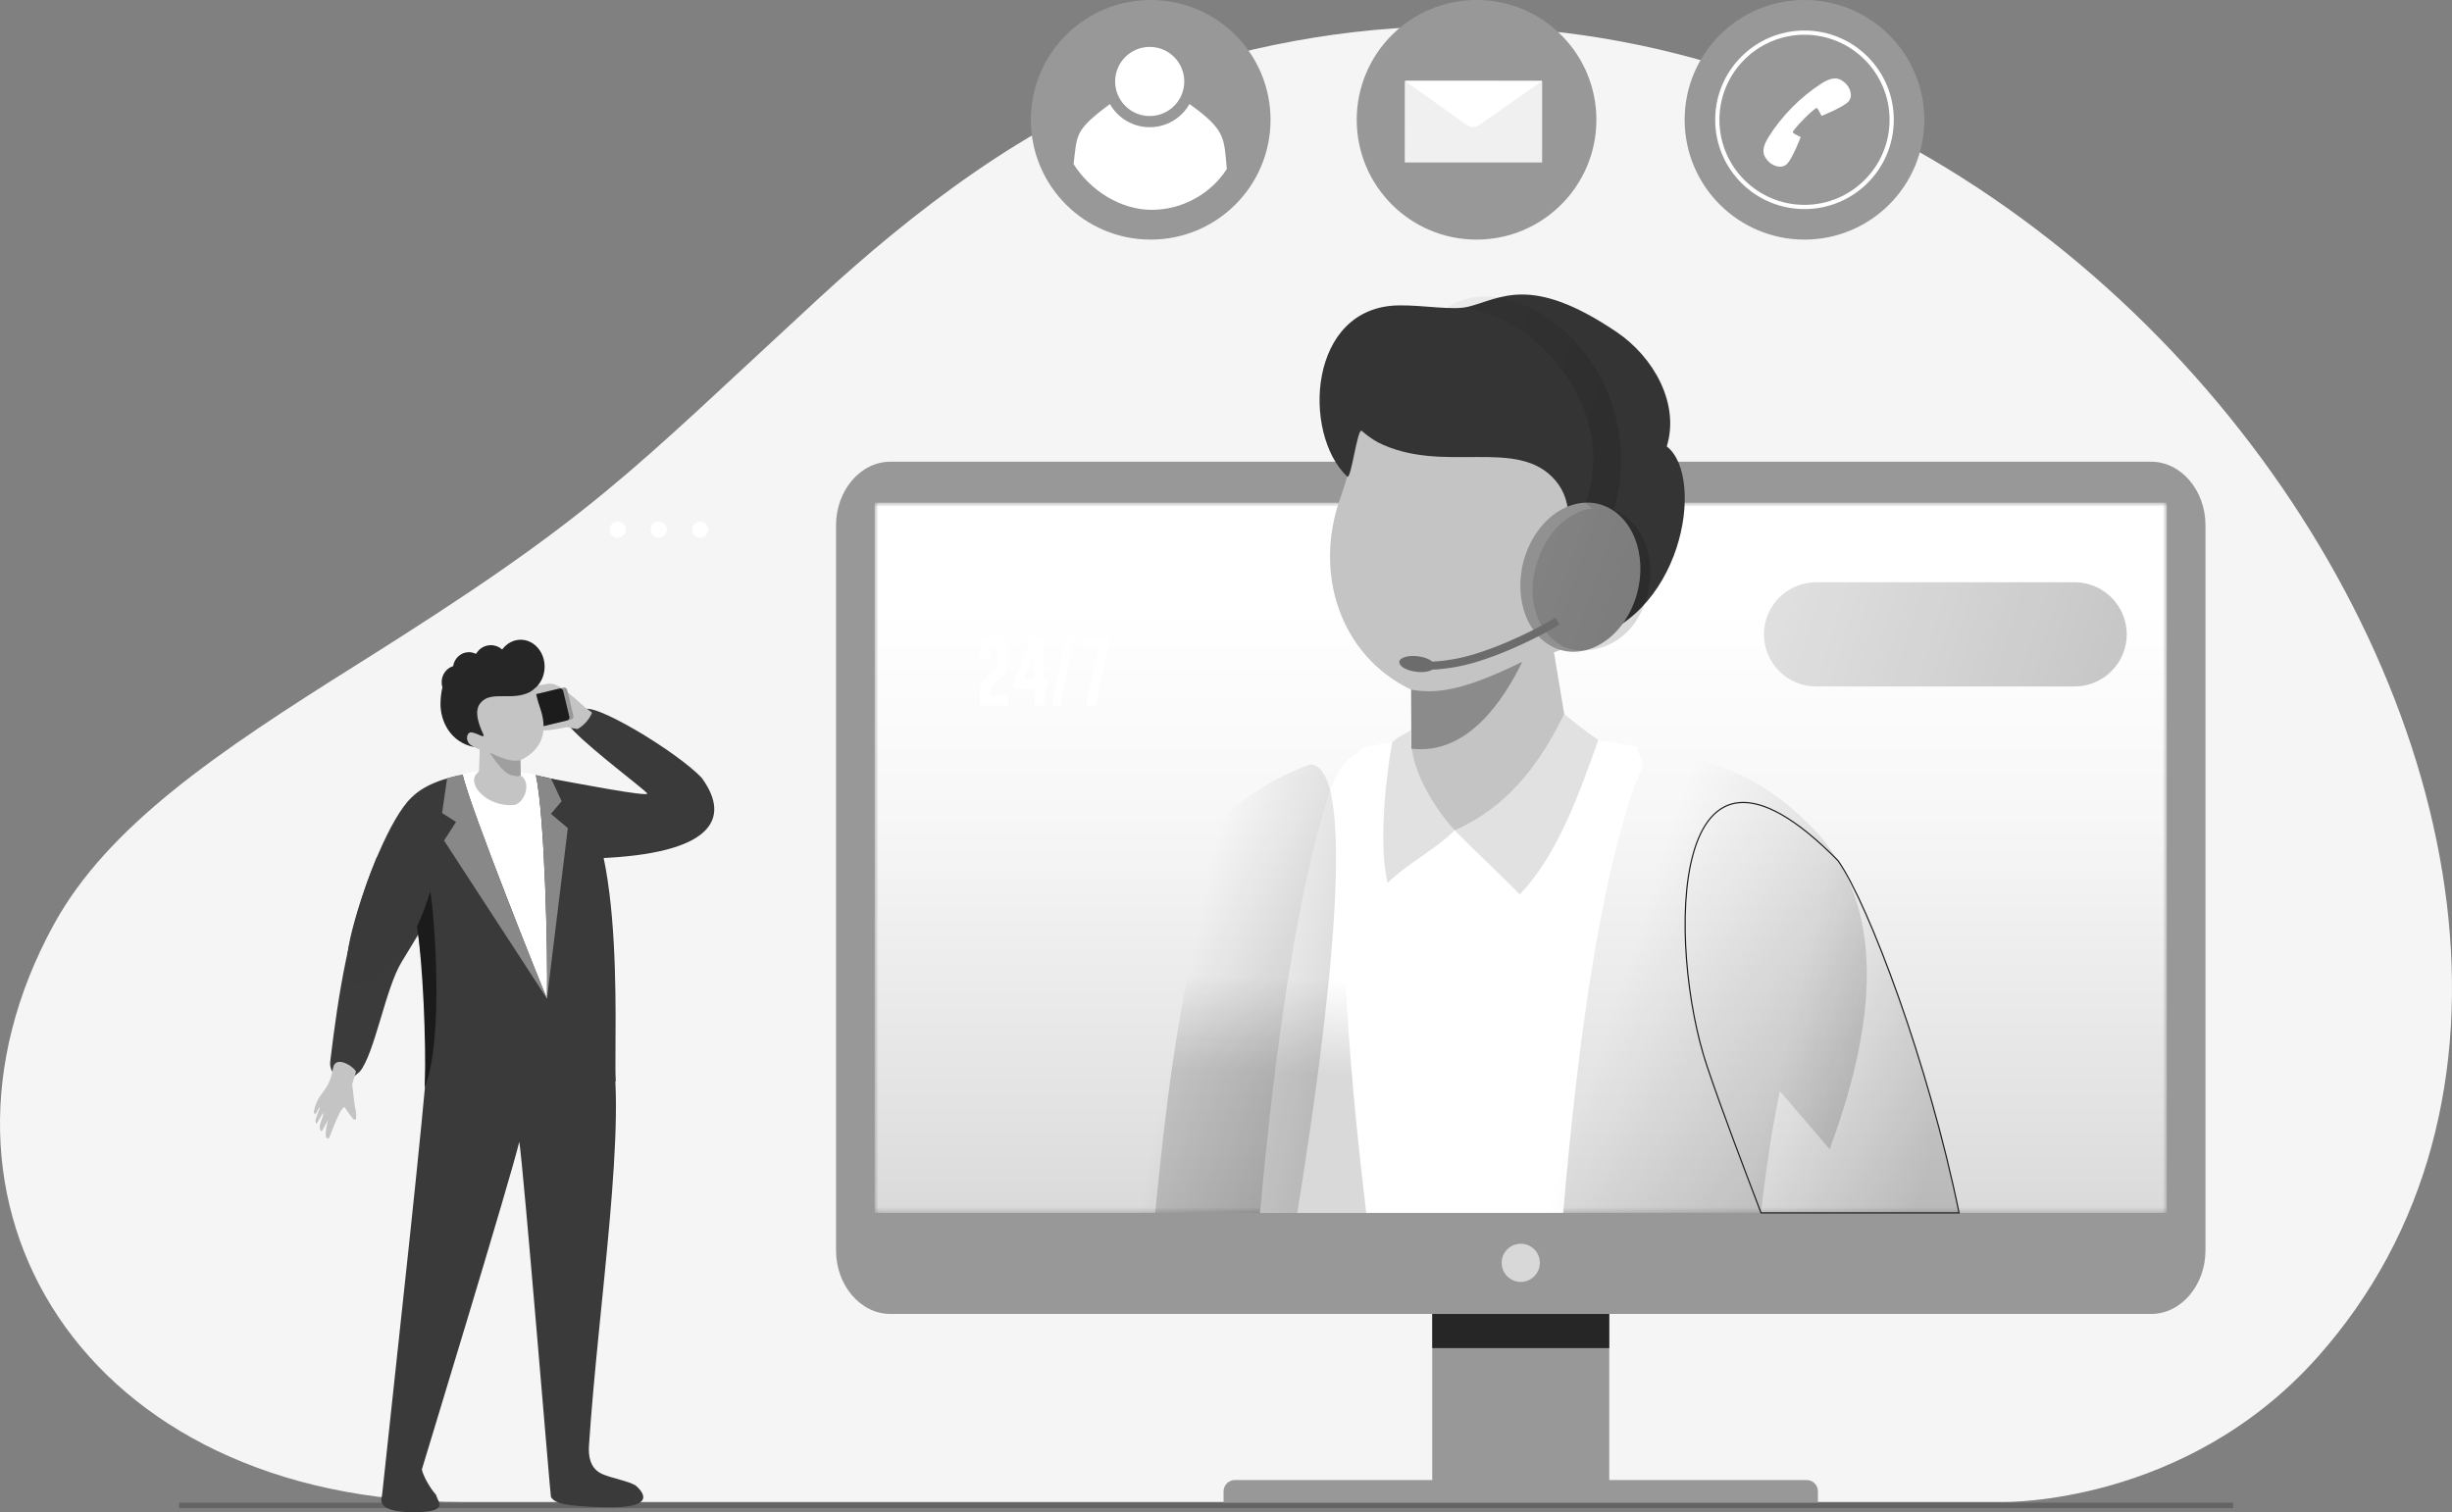 <svg width="100%" height="285" viewBox="0 0 462 285" fill="none" xmlns="http://www.w3.org/2000/svg">
<rect x="0" y="0" width="462" height="285" fill="#808080" stroke="none"/>
<path fill-rule="evenodd" clip-rule="evenodd" d="M217.358 14.729C193.957 22.821 171.71 40.15 154.187 56.304C117.696 89.946 112.252 97.019 67.236 125.264C41.001 141.724 20.315 155.647 10.124 174.266C-18.505 226.57 15.595 283.062 87.049 283.062H377.516C377.516 283.062 411.683 283.779 436.617 255.823C521.124 161.074 380.962 -41.849 217.358 14.729Z" fill="#f5f5f5"></path>
<path d="M303.213 231.69H269.862V279.257H303.213V231.69Z" fill="#989898"></path>
<path d="M420.754 283.197H33.746V284.237H420.754V283.197Z" fill="#646464"></path>
<path fill-rule="evenodd" clip-rule="evenodd" d="M167.769 87.017H405.306C410.941 87.017 415.552 92.409 415.552 98.999V235.655C415.552 242.245 410.941 247.637 405.306 247.637H167.769C162.134 247.637 157.523 242.245 157.523 235.655V98.999C157.523 92.409 162.134 87.017 167.769 87.017Z" fill="#989898"></path>
<mask id="mask0_3_4088" style="mask-type:luminance" maskUnits="userSpaceOnUse" x="164" y="94" width="245" height="135">
<path d="M165.452 94.729H407.616C407.978 94.729 408.274 95.028 408.274 95.393V227.914C408.274 228.279 407.978 228.579 407.616 228.579H165.452C165.091 228.579 164.794 228.279 164.794 227.914V95.393C164.794 95.028 165.091 94.729 165.452 94.729Z" fill="white"></path>
</mask>
<g mask="url(#mask0_3_4088)">
<path d="M408.274 94.729H164.794V228.581H408.274V94.729Z" fill="url(#paint0_linear_3_4088)"></path>
</g>
<path fill-rule="evenodd" clip-rule="evenodd" d="M232.671 278.935H340.402C341.574 278.935 342.533 279.894 342.533 281.066V283.197H230.54V281.066C230.54 279.894 231.499 278.935 232.671 278.935Z" fill="#989898"></path>
<path d="M303.213 247.639H269.862V254.072H303.213V247.639Z" fill="#262626"></path>
<path fill-rule="evenodd" clip-rule="evenodd" d="M309.563 144.143C302.025 161.996 297.408 194.739 294.537 228.58H237.418C240.129 198.254 244.278 169.089 250.133 150.439C252.435 143.109 254.273 143.179 257.238 140.782C273.027 137.966 286.123 136.275 308.329 140.752L309.563 144.145V144.143Z" fill="white"></path>
<path class="path-fill" fill-rule="evenodd" clip-rule="evenodd" d="M217.657 228.58C221.621 187.957 227.121 153.097 244.455 144.991C246.255 144.149 250.328 142.51 252.031 142.106C253.804 141.609 255.535 141.17 257.234 140.782C251.017 154.461 252.734 189.684 257.422 228.58H217.656H217.657Z"></path>
<path fill-rule="evenodd" clip-rule="evenodd" d="M217.657 228.58C221.621 187.957 227.121 153.097 244.455 144.991C246.255 144.149 250.328 142.51 252.031 142.106C253.804 141.609 255.535 141.17 257.234 140.782C251.017 154.461 252.734 189.684 257.422 228.58H217.656H217.657Z" fill="url(#paint1_linear_3_4088)" fill-opacity="0.15"></path>
<path class="path-fill" fill-rule="evenodd" clip-rule="evenodd" d="M274.536 228.581C286.763 189.424 301.53 154.46 307.374 140.619C322.746 142.716 331.802 146.458 340.369 154.909C354.907 168.553 354.537 190.183 344.739 216.585L335.357 205.646C333.924 212.349 332.759 220.127 331.803 228.584H274.534L274.536 228.581Z"></path>
<path fill-rule="evenodd" clip-rule="evenodd" d="M274.536 228.581C286.763 189.424 301.53 154.46 307.374 140.619C322.746 142.716 331.802 146.458 340.369 154.909C354.907 168.553 354.537 190.183 344.739 216.585L335.357 205.646C333.924 212.349 332.759 220.127 331.803 228.584H274.534L274.536 228.581Z" fill="url(#paint2_linear_3_4088)" fill-opacity="0.15"></path>
<path fill-rule="evenodd" clip-rule="evenodd" d="M265.891 129.985L265.93 141.1C262.391 148.123 262.601 154.735 272.281 156.423C298.848 157.734 295.594 139.245 295.361 138.382L292.79 122.917C293.673 122.868 301.072 119.001 302.983 118.415C304.89 117.827 307.696 114.148 307.882 110.262C308.069 106.377 302.066 107.636 302.066 107.636C309.338 97.683 317.573 89.555 306.895 80.594C296.22 71.634 271.69 66.404 271.69 66.404L256.927 61.288C258.806 66.381 256.294 83.374 252.503 93.985C247.522 107.939 252.411 123.525 265.891 129.985Z" fill="#C4C4C4"></path>
<path fill-rule="evenodd" clip-rule="evenodd" d="M274.072 156.483C277.553 160.044 282.89 165.003 286.369 168.564C293.719 160.821 297.679 149.096 301.15 139.467C298.335 137.527 297.322 136.649 294.725 134.58C291.355 141.286 285.789 151.349 274.07 156.485" fill="#E1E1E1"></path>
<path fill-rule="evenodd" clip-rule="evenodd" d="M274.071 156.483C270.636 159.992 264.894 162.915 261.458 166.424C259.81 159.797 260.914 147.674 262.32 139.906C263.721 138.59 264.273 138.657 265.916 137.553C265.181 144.762 270.477 152.44 274.071 156.483Z" fill="#E1E1E1"></path>
<path fill-rule="evenodd" clip-rule="evenodd" d="M286.815 124.743C283.306 131.918 276.548 142.362 265.929 141.098L265.89 129.983C270.616 130.743 275.24 130.369 286.815 124.743Z" fill="#8B8B8B"></path>
<path fill-rule="evenodd" clip-rule="evenodd" d="M314.049 84.134C316.541 76.024 311.521 67.254 304.615 62.583C288.342 51.576 282.746 56.31 276.6 57.817C273.66 58.538 268.293 57.486 263.523 57.556C246.428 57.812 245.297 81.722 253.834 89.816C254.582 90.525 255.742 80.573 256.581 81.208C257.462 81.982 258.438 82.687 259.515 83.309C271.788 89.598 285.92 82.138 293.069 90.555C296.608 94.725 296.252 100.735 292.288 110.017C291.12 112.752 289.56 114.767 294.179 112.627C296.3 111.645 299.793 110.272 300.985 111.236C303.639 113.38 302.299 117.89 300.183 119.344C299.238 119.993 297.447 120.96 297.447 120.96C316.957 117.261 321.518 89.918 314.047 84.134" fill="#343434"></path>
<path class="path-fill" fill-rule="evenodd" clip-rule="evenodd" d="M346.312 162.197C352.065 170.381 363.46 200.732 369.121 228.58H331.806C328.375 219.568 324.522 209.501 321.638 200.952C314.102 178.614 314.01 129.372 346.312 162.197Z"></path>
<path fill-rule="evenodd" clip-rule="evenodd" d="M346.312 162.197C352.065 170.381 363.46 200.732 369.121 228.58H331.806C328.375 219.568 324.522 209.501 321.638 200.952C314.102 178.614 314.01 129.372 346.312 162.197Z" fill="url(#paint3_linear_3_4088)" fill-opacity="0.15"></path>
<path d="M346.312 162.197C352.065 170.381 363.46 200.732 369.121 228.58H331.806C328.375 219.568 324.522 209.501 321.638 200.952C314.102 178.614 314.01 129.372 346.312 162.197Z" stroke="#1B1B1B" stroke-width="0.22" stroke-miterlimit="10"></path>
<path class="path-fill" fill-rule="evenodd" clip-rule="evenodd" d="M204.219 228.581C211.231 184.429 218.165 154.573 246.783 144.077C256.007 144.101 250.642 190.321 244.425 228.581H204.219Z"></path>
<path fill-rule="evenodd" clip-rule="evenodd" d="M204.219 228.581C211.231 184.429 218.165 154.573 246.783 144.077C256.007 144.101 250.642 190.321 244.425 228.581H204.219Z" fill="url(#paint4_linear_3_4088)" fill-opacity="0.15"></path>
<path fill-rule="evenodd" clip-rule="evenodd" d="M303.64 96.015C308.978 99.258 310.679 107.602 307.436 114.651C304.193 121.703 297.234 124.789 291.896 121.548C286.557 118.306 284.856 109.962 288.099 102.91C291.342 95.86 298.301 92.772 303.64 96.013" fill="#919191"></path>
<path class="path-fill" fill-rule="evenodd" clip-rule="evenodd" d="M305.643 96.96C310.837 100.115 312.49 108.232 309.335 115.09C305.75 122.885 297.91 123.333 294.963 122.027C289.739 119.713 286.586 112.234 290.524 103.668C292.6 99.154 296.241 96.311 299.971 95.793L298.755 94.778C305.659 75.17 286.299 57.109 273.86 58.2C273.243 58.254 272.581 58.439 272.746 57.867C286.022 49.38 311.464 69.131 304.102 96.218C305.274 96.537 305.005 96.574 305.641 96.96"></path>
<path fill-rule="evenodd" clip-rule="evenodd" d="M305.643 96.96C310.837 100.115 312.49 108.232 309.335 115.09C305.75 122.885 297.91 123.333 294.963 122.027C289.739 119.713 286.586 112.234 290.524 103.668C292.6 99.154 296.241 96.311 299.971 95.793L298.755 94.778C305.659 75.17 286.299 57.109 273.86 58.2C273.243 58.254 272.581 58.439 272.746 57.867C286.022 49.38 311.464 69.131 304.102 96.218C305.274 96.537 305.005 96.574 305.641 96.96" fill="url(#paint5_linear_3_4088)" fill-opacity="0.2"></path>
<path fill-rule="evenodd" clip-rule="evenodd" d="M267.186 123.685C265.34 123.449 263.759 123.909 263.657 124.716C263.61 125.09 263.888 125.473 264.385 125.799L264.371 125.857C264.371 125.857 264.427 125.871 264.533 125.892C265.103 126.225 265.904 126.488 266.81 126.604C268.092 126.768 269.246 126.597 269.865 126.206C272.213 126.105 275.198 125.704 278.593 124.632C286.83 122.036 293.829 117.73 293.85 117.717L293.06 116.422C293.041 116.434 286.2 120.641 278.142 123.181C274.911 124.2 272.091 124.588 269.881 124.69C269.331 124.221 268.344 123.833 267.184 123.684" fill="#6C6C6C"></path>
<path fill-rule="evenodd" clip-rule="evenodd" d="M286.537 234.402C288.523 234.402 290.134 236.013 290.134 238C290.134 239.986 288.523 241.597 286.537 241.597C284.55 241.597 282.939 239.986 282.939 238C282.939 236.013 284.55 234.402 286.537 234.402Z" fill="#D8D8D8"></path>
<path fill-rule="evenodd" clip-rule="evenodd" d="M112.622 161.755C134.024 160.94 137.906 154.421 132.237 146.629C127.644 141.69 110.909 131.629 109.89 133.91C108.783 136.39 105.476 135.193 108.244 137.904C111.843 141.586 121.188 148.624 121.944 149.51C122.667 150.358 107.48 147.408 103.848 146.745C102.089 146.424 99.45 148.307 100.104 149.738C100.298 150.672 111.749 165.902 112.623 161.757" fill="#3A3A3A"></path>
<path fill-rule="evenodd" clip-rule="evenodd" d="M106.77 137.048C105.929 137.226 102.591 137.888 101.842 137.571C101.46 137.411 101.549 137.293 101.66 137.099C101.759 136.928 102.113 136.665 102.395 136.579C102.988 136.395 103.784 135.601 104.124 135.548C102.755 132.282 98.132 130.806 99.225 129.289C99.579 129.16 101.777 129.185 102.344 129.042C104.149 128.587 105.087 128.557 110.258 133.343C110.503 133.568 111.277 134.042 111.54 134.291C111.376 134.899 110.456 136.496 108.822 137.398L106.772 137.048H106.77Z" fill="#C4C4C4"></path>
<path fill-rule="evenodd" clip-rule="evenodd" d="M94.058 132.495L106.179 129.586C106.484 129.514 106.793 129.703 106.867 130.008L108.042 134.909C108.115 135.214 107.926 135.523 107.621 135.597L95.5 138.505C95.195 138.577 94.886 138.389 94.812 138.084L93.637 133.182C93.565 132.877 93.753 132.569 94.058 132.495Z" fill="#989898"></path>
<path fill-rule="evenodd" clip-rule="evenodd" d="M93.296 132.676L105.417 129.768C105.722 129.696 106.031 129.884 106.105 130.189L107.28 135.091C107.353 135.396 107.164 135.704 106.859 135.778L94.738 138.687C94.433 138.759 94.125 138.57 94.051 138.265L92.875 133.364C92.803 133.059 92.991 132.75 93.296 132.676Z" fill="#1C1C1C"></path>
<path fill-rule="evenodd" clip-rule="evenodd" d="M115.045 196.438C118.314 210.785 112.741 245.661 110.97 272.496C110.85 274.322 111.153 276.557 113.122 277.629C114.921 278.612 118.919 279.137 119.983 280.154C120.75 280.888 124.363 284.346 113.853 284.069C106.387 283.873 104.607 283.353 103.809 282.141C103.696 281.972 98.618 219.845 97.841 215.171C96.506 221.128 79.487 276.897 79.49 276.929C79.614 277.83 80.809 280.216 82.14 281.702C82.547 283.159 84.808 285.063 77.569 285C70.331 284.938 72.026 282.127 72.001 281.684C75.213 251.474 79.602 212.515 80.925 195.002C80.925 195.002 90.556 194.864 95.808 191.898C103.787 187.391 108.717 169.052 107.226 187.925C106.948 191.463 113.806 191.56 115.048 196.437" fill="#3A3A3A"></path>
<path fill-rule="evenodd" clip-rule="evenodd" d="M70.681 162.351C65.79 174.289 63.752 187.3 62.226 200.013C62.073 201.294 62.586 202.495 64.17 203.343C65.178 203.882 65.924 203.612 67.785 201.975C70.612 198.57 72.613 186.293 75.689 181.27C81.759 171.352 87.605 161.73 84.38 155.375C84.226 154.483 71.65 158.447 70.683 162.353" fill="#3B3B3B"></path>
<path fill-rule="evenodd" clip-rule="evenodd" d="M78.567 174.6C79.739 181.473 80.693 193.125 80.048 204.832C94.138 207.252 107.589 206.487 116.004 203.808C115.609 194.51 118.357 149.896 104.577 146.942C95.257 144.33 82.755 145.157 77.593 150.249L77.549 150.291C73.602 153.987 68.727 166.175 66.43 175.006C61.617 193.523 74.533 183.297 78.569 174.604" fill="#3A3A3A"></path>
<path fill-rule="evenodd" clip-rule="evenodd" d="M100.958 146.04C102.651 153.718 103.239 179.641 103.059 188.207C102.732 187.562 88.386 151.87 87.172 145.945C91.106 144.826 96.624 144.977 100.958 146.04Z" fill="white"></path>
<path class="path-fill" d="M103.629 173.626L103.058 188.209L96.69 174.801L96.308 155.801L94.815 153.711L96.417 151.948L98.396 153.011L97.735 155.417C99.694 160.634 102.325 169.563 103.628 173.626"></path>
<path fill-rule="evenodd" clip-rule="evenodd" d="M78.567 174.6C79.665 181.587 80.307 196.061 80.048 204.832C83.742 195.673 81.782 171.701 81.065 168.008C80.397 170.256 79.553 172.538 78.567 174.6Z" fill="#1B1B1B"></path>
<path fill-rule="evenodd" clip-rule="evenodd" d="M98.059 143.282L98.112 146.147L98.53 146.502C100.162 148.252 98.394 151.844 96.535 151.733C91.832 151.966 88.222 148.109 89.636 146.015L90.249 145.331L90.385 141.276C90.142 141.262 88.376 140.259 87.851 140.097C87.325 139.934 86.553 138.923 86.502 137.853C86.451 136.783 88.103 137.13 88.103 137.13C86.1 134.391 83.834 132.155 86.774 129.687C89.712 127.219 96.464 125.781 96.464 125.781L100.527 124.373C100.01 125.774 100.701 130.452 101.745 133.372C103.227 137.523 102.406 141.198 98.059 143.282Z" fill="#C4C4C4"></path>
<path fill-rule="evenodd" clip-rule="evenodd" d="M92.301 141.838C92.301 141.838 94.599 145.779 96.487 146.137C98.375 146.495 97.411 146.23 98.114 146.146L98.061 143.28C96.76 143.49 95.488 143.386 92.301 141.838Z" fill="#9F9F9F"></path>
<path fill-rule="evenodd" clip-rule="evenodd" d="M99.813 130.434C96.434 132.165 92.544 130.112 90.577 132.429C89.602 133.577 89.701 135.232 90.792 137.786C91.113 138.538 91.543 139.094 90.272 138.505C89.689 138.235 88.726 137.856 88.399 138.123C87.667 138.713 88.037 139.954 88.619 140.354C88.88 140.532 89.371 140.798 89.371 140.798C84.828 139.936 82.935 135.836 82.998 132.537C83.019 131.418 83.144 130.424 83.358 129.539C83.264 129.234 83.213 128.91 83.213 128.573C83.213 127.14 84.126 125.931 85.376 125.55C85.609 124.054 86.846 122.912 88.339 122.912C88.788 122.912 89.215 123.016 89.597 123.201L89.747 123.162C90.293 122.224 91.316 121.595 92.488 121.595C93.309 121.595 94.058 121.905 94.62 122.413C95.449 121.287 96.7 120.569 98.102 120.569C100.595 120.569 102.617 122.841 102.617 125.645C102.617 127.401 101.826 128.947 100.622 129.858C100.379 130.071 100.111 130.265 99.815 130.436" fill="#262626"></path>
<path fill-rule="evenodd" clip-rule="evenodd" d="M103.057 188.207L106.988 156.072L103.803 153.384L105.819 150.996L103.841 146.743C103.027 146.757 101.92 146.214 100.956 146.04C102.648 153.717 103.237 179.639 103.057 188.205" fill="#888888"></path>
<path fill-rule="evenodd" clip-rule="evenodd" d="M103.059 188.207L83.666 158.415L85.924 154.914L83.298 153.221L84.239 146.706C84.903 146.514 86.377 146.089 87.179 145.985C88.441 152.012 102.723 187.546 103.058 188.211" fill="#888888"></path>
<path fill-rule="evenodd" clip-rule="evenodd" d="M67.079 201.978L66.359 204.331L66.825 208.343C66.999 208.798 67.505 211.725 66.597 210.904C65.959 210.326 64.953 208.6 64.877 208.637C63.878 209.113 62.115 214.41 62.023 214.457C60.756 215.134 61.678 211.706 61.809 211.117C61.842 210.962 60.647 213.335 60.552 213.218C60.437 213.077 60.118 212.716 60.277 212.069C60.472 211.278 61.026 209.977 60.92 209.811C60.811 209.638 59.669 211.949 59.579 211.78C59.508 211.65 59.357 211.389 59.494 210.897C59.72 210.083 60.309 208.912 60.238 208.706C60.168 208.493 59.448 210.195 59.399 209.994C59.36 209.838 59.087 209.781 59.115 209.628C59.905 205.503 61.964 206.09 62.741 201.344C63.173 198.704 66.721 201.042 67.079 201.98" fill="#C4C4C4"></path>
<path d="M203.539 121.897V120.065H209.038V121.385L206.438 132.95H204.533L207.014 121.897H203.54H203.539ZM202.352 120.058L199.784 132.95H198.228L200.794 120.058H202.352ZM192.96 127.958H194.897V123.04L192.96 127.958ZM196.755 120.065V127.958H197.47V129.791H196.755V132.95H194.897V129.791H191.127V128.161L194.384 120.063H196.756L196.755 120.065ZM184.591 130.186C184.591 129.024 185.169 128.032 186.324 127.202C187.485 126.375 188.067 125.674 188.072 125.096V122.566C188.072 121.983 187.803 121.692 187.27 121.692H187.256C186.719 121.692 186.449 121.983 186.449 122.566V124.295H184.591V122.566C184.591 120.758 185.48 119.854 187.256 119.854C189.033 119.854 189.93 120.756 189.93 122.566V125.141C189.93 126.322 189.35 127.329 188.189 128.161C187.029 128.987 186.449 129.717 186.449 130.341V131.116H189.93V132.948H184.591V130.184V130.186Z" fill="white"></path>
<path fill-rule="evenodd" clip-rule="evenodd" d="M342.172 109.738H390.901C396.3 109.738 400.717 114.155 400.717 119.554C400.717 124.953 396.3 129.37 390.901 129.37H342.172C336.773 129.37 332.356 124.953 332.356 119.554C332.356 114.155 336.773 109.738 342.172 109.738Z" fill="#DFDFDF"></path>
<path fill-rule="evenodd" clip-rule="evenodd" d="M342.172 109.738H390.901C396.3 109.738 400.717 114.155 400.717 119.554C400.717 124.953 396.3 129.37 390.901 129.37H342.172C336.773 129.37 332.356 124.953 332.356 119.554C332.356 114.155 336.773 109.738 342.172 109.738Z" fill="url(#paint6_linear_3_4088)" fill-opacity="0.12"></path>
<path class="path-fill" fill-rule="evenodd" clip-rule="evenodd" d="M355.55 114.173L356.835 118.096L360.94 118.088L357.605 120.522L358.881 124.424L355.536 122.004L352.219 124.424L353.486 120.494L350.16 118.086L354.29 118.077L355.552 114.169L355.55 114.173ZM366.536 114.173L367.821 118.096L371.926 118.088L368.591 120.522L369.867 124.424L366.522 122.004L363.205 124.424L364.472 120.494L361.146 118.086L365.276 118.077L366.536 114.169V114.173ZM377.522 114.173L378.807 118.096L382.912 118.088L379.577 120.522L380.853 124.424L377.508 122.004L374.191 124.424L375.458 120.494L372.132 118.086L376.262 118.077L377.524 114.169L377.522 114.173ZM388.508 114.173L389.793 118.096L393.898 118.088L390.563 120.522L391.839 124.424L388.494 122.004L385.177 124.424L386.444 120.494L383.118 118.086L387.248 118.077L388.51 114.169L388.508 114.173ZM344.566 114.173L345.851 118.096L349.956 118.088L346.621 120.522L347.897 124.424L344.552 122.004L341.235 124.424L342.502 120.494L339.176 118.086L343.306 118.077L344.568 114.169L344.566 114.173Z"></path>
<path class="path-fill" d="M139.618 87.07H108.417C106.371 87.07 104.696 89.05 104.696 91.468V103.55C104.696 105.968 106.371 107.948 108.417 107.948H112.964V111.933C112.964 113.651 113.865 113.824 115.123 113.225L125.783 108.136C125.87 108.096 125.933 108.006 126.011 107.948H139.618C141.664 107.948 143.338 105.968 143.338 103.55V91.468C143.338 89.05 141.664 87.07 139.618 87.07Z"></path>
<path d="M133.453 99.812C133.453 100.02 133.412 100.219 133.333 100.407C133.254 100.596 133.145 100.76 133.005 100.899C132.866 101.038 132.702 101.148 132.514 101.227C132.325 101.306 132.126 101.347 131.918 101.347C131.71 101.347 131.512 101.306 131.329 101.227C131.146 101.148 130.984 101.038 130.844 100.899C130.705 100.76 130.596 100.596 130.517 100.407C130.437 100.219 130.397 100.02 130.397 99.812C130.397 99.604 130.437 99.41 130.517 99.23C130.596 99.05 130.705 98.892 130.844 98.752C130.984 98.613 131.146 98.504 131.329 98.425C131.512 98.345 131.71 98.305 131.918 98.305C132.126 98.305 132.325 98.345 132.514 98.425C132.702 98.504 132.866 98.613 133.005 98.752C133.145 98.892 133.254 99.05 133.333 99.23C133.412 99.408 133.453 99.602 133.453 99.812ZM125.641 99.812C125.641 100.02 125.601 100.219 125.521 100.407C125.442 100.596 125.333 100.76 125.194 100.899C125.054 101.038 124.89 101.148 124.702 101.227C124.513 101.306 124.314 101.347 124.106 101.347C123.898 101.347 123.701 101.306 123.517 101.227C123.334 101.148 123.172 101.038 123.033 100.899C122.894 100.76 122.784 100.596 122.705 100.407C122.626 100.219 122.585 100.02 122.585 99.812C122.585 99.604 122.626 99.41 122.705 99.23C122.784 99.05 122.894 98.892 123.033 98.752C123.172 98.613 123.334 98.504 123.517 98.425C123.701 98.345 123.898 98.305 124.106 98.305C124.314 98.305 124.513 98.345 124.702 98.425C124.89 98.504 125.054 98.613 125.194 98.752C125.333 98.892 125.442 99.05 125.521 99.23C125.601 99.408 125.641 99.602 125.641 99.812ZM117.898 99.812C117.898 100.02 117.858 100.219 117.779 100.407C117.699 100.596 117.59 100.76 117.451 100.899C117.311 101.038 117.148 101.148 116.959 101.227C116.77 101.306 116.571 101.347 116.363 101.347C116.155 101.347 115.958 101.306 115.775 101.227C115.591 101.148 115.429 101.038 115.29 100.899C115.151 100.76 115.041 100.596 114.962 100.407C114.883 100.219 114.842 100.02 114.842 99.812C114.842 99.604 114.883 99.41 114.962 99.23C115.041 99.05 115.151 98.892 115.29 98.752C115.429 98.613 115.591 98.504 115.775 98.425C115.958 98.345 116.155 98.305 116.363 98.305C116.571 98.305 116.77 98.345 116.959 98.425C117.148 98.504 117.311 98.613 117.451 98.752C117.59 98.892 117.699 99.05 117.779 99.23C117.858 99.408 117.898 99.602 117.898 99.812Z" fill="white"></path>
<path fill-rule="evenodd" clip-rule="evenodd" d="M216.811 0C204.341 0 194.233 10.108 194.233 22.578C194.233 35.048 204.341 45.157 216.811 45.157C229.281 45.157 239.39 35.048 239.39 22.578C239.39 10.108 229.281 0 216.811 0Z" fill="#989898"></path>
<path fill-rule="evenodd" clip-rule="evenodd" d="M202.282 30.927C205.437 35.905 211.125 39.546 216.982 39.546C222.839 39.546 228.13 36.508 231.153 31.869C230.621 25.999 230.987 24.499 224.122 19.608C222.64 22.215 219.837 23.974 216.622 23.974C213.408 23.974 210.612 22.22 209.13 19.617C202.376 24.609 202.98 25.377 202.282 30.927Z" fill="white"></path>
<path fill-rule="evenodd" clip-rule="evenodd" d="M216.625 8.839C213.027 8.839 210.11 11.756 210.11 15.354C210.11 18.951 213.027 21.868 216.625 21.868C220.222 21.868 223.139 18.951 223.139 15.354C223.139 11.756 220.222 8.839 216.625 8.839Z" fill="white"></path>
<path fill-rule="evenodd" clip-rule="evenodd" d="M278.21 0C265.74 0 255.632 10.108 255.632 22.578C255.632 35.048 265.74 45.157 278.21 45.157C290.68 45.157 300.788 35.048 300.788 22.578C300.788 10.108 290.68 0 278.21 0Z" fill="#989898"></path>
<path d="M290.54 15.267H264.733V30.619H290.54V15.267Z" fill="#F0F0F0"></path>
<path fill-rule="evenodd" clip-rule="evenodd" d="M290.533 30.628L277.832 19.303L264.726 30.61L264.736 15.258L290.544 15.276L290.533 30.628Z" fill="#F0F0F0"></path>
<path fill-rule="evenodd" clip-rule="evenodd" d="M290.548 15.276L278.825 23.481C278 24.129 276.953 24.041 276.23 23.463L264.74 15.258L290.548 15.276Z" fill="white"></path>
<path fill-rule="evenodd" clip-rule="evenodd" d="M339.997 0C327.527 0 317.418 10.108 317.418 22.578C317.418 35.048 327.527 45.157 339.997 45.157C352.467 45.157 362.575 35.048 362.575 22.578C362.575 10.108 352.467 0 339.997 0Z" fill="#989898"></path>
<path fill-rule="evenodd" clip-rule="evenodd" d="M333.245 25.802C331.604 28.416 332.367 29.47 333.119 30.334C333.872 31.195 335.608 31.939 336.669 30.929C337.73 29.919 339.287 25.832 339.287 25.832C339.287 25.832 337.891 25.182 337.799 24.97C337.623 24.567 341.925 20.199 342.332 20.368C342.546 20.456 343.215 21.843 343.215 21.843C343.215 21.843 347.278 20.225 348.272 19.148C349.266 18.072 348.496 16.346 347.622 15.607C346.748 14.869 345.683 14.12 343.094 15.8C339.191 18.332 335.716 21.859 333.243 25.799" fill="white"></path>
<path d="M328.1 10.679C331.145 7.634 335.351 5.751 339.999 5.751C344.646 5.751 348.852 7.635 351.898 10.679C354.943 13.725 356.826 17.93 356.826 22.578C356.826 27.226 354.942 31.431 351.898 34.477C348.852 37.523 344.646 39.405 339.999 39.405C335.351 39.405 331.145 37.521 328.1 34.477C325.054 31.431 323.172 27.226 323.172 22.578C323.172 17.93 325.056 13.725 328.1 10.679ZM339.999 6.548C335.573 6.548 331.565 8.342 328.664 11.243C325.762 14.144 323.968 18.151 323.968 22.578C323.968 27.006 325.762 31.012 328.664 33.913C331.565 36.814 335.571 38.609 339.999 38.609C344.426 38.609 348.432 36.814 351.334 33.913C354.235 31.012 356.029 27.006 356.029 22.578C356.029 18.151 354.235 14.144 351.334 11.243C348.432 8.342 344.426 6.548 339.999 6.548Z" fill="white"></path>
<defs>
<linearGradient id="paint0_linear_3_4088" x1="286.534" y1="264.202" x2="286.534" y2="114.427" gradientUnits="userSpaceOnUse">
<stop stop-color="#CACACA"></stop>
<stop offset="0.36" stop-color="#E2E2E2"></stop>
<stop offset="0.74" stop-color="#F7F7F7"></stop>
<stop offset="1" stop-color="white"></stop>
</linearGradient>
<linearGradient id="paint1_linear_3_4088" x1="199.784" y1="202.958" x2="200.436" y2="182.862" gradientUnits="userSpaceOnUse">
<stop offset="0.092"></stop>
<stop offset="1" stop-opacity="0"></stop>
</linearGradient>
<linearGradient id="paint2_linear_3_4088" x1="340.331" y1="228.584" x2="295.698" y2="213.801" gradientUnits="userSpaceOnUse">
<stop></stop>
<stop offset="1" stop-opacity="0"></stop>
</linearGradient>
<linearGradient id="paint3_linear_3_4088" x1="361.493" y1="228.58" x2="330.355" y2="220.739" gradientUnits="userSpaceOnUse">
<stop></stop>
<stop offset="1" stop-opacity="0"></stop>
</linearGradient>
<linearGradient id="paint4_linear_3_4088" x1="244.711" y1="228.581" x2="215.543" y2="222.392" gradientUnits="userSpaceOnUse">
<stop></stop>
<stop offset="1" stop-opacity="0"></stop>
</linearGradient>
<linearGradient id="paint5_linear_3_4088" x1="336.999" y1="110.072" x2="246.492" y2="79.051" gradientUnits="userSpaceOnUse">
<stop></stop>
<stop offset="1" stop-opacity="0"></stop>
</linearGradient>
<linearGradient id="paint6_linear_3_4088" x1="404.683" y1="126.992" x2="338.587" y2="106.546" gradientUnits="userSpaceOnUse">
<stop></stop>
<stop offset="1" stop-opacity="0"></stop>
</linearGradient>
</defs>
</svg>
